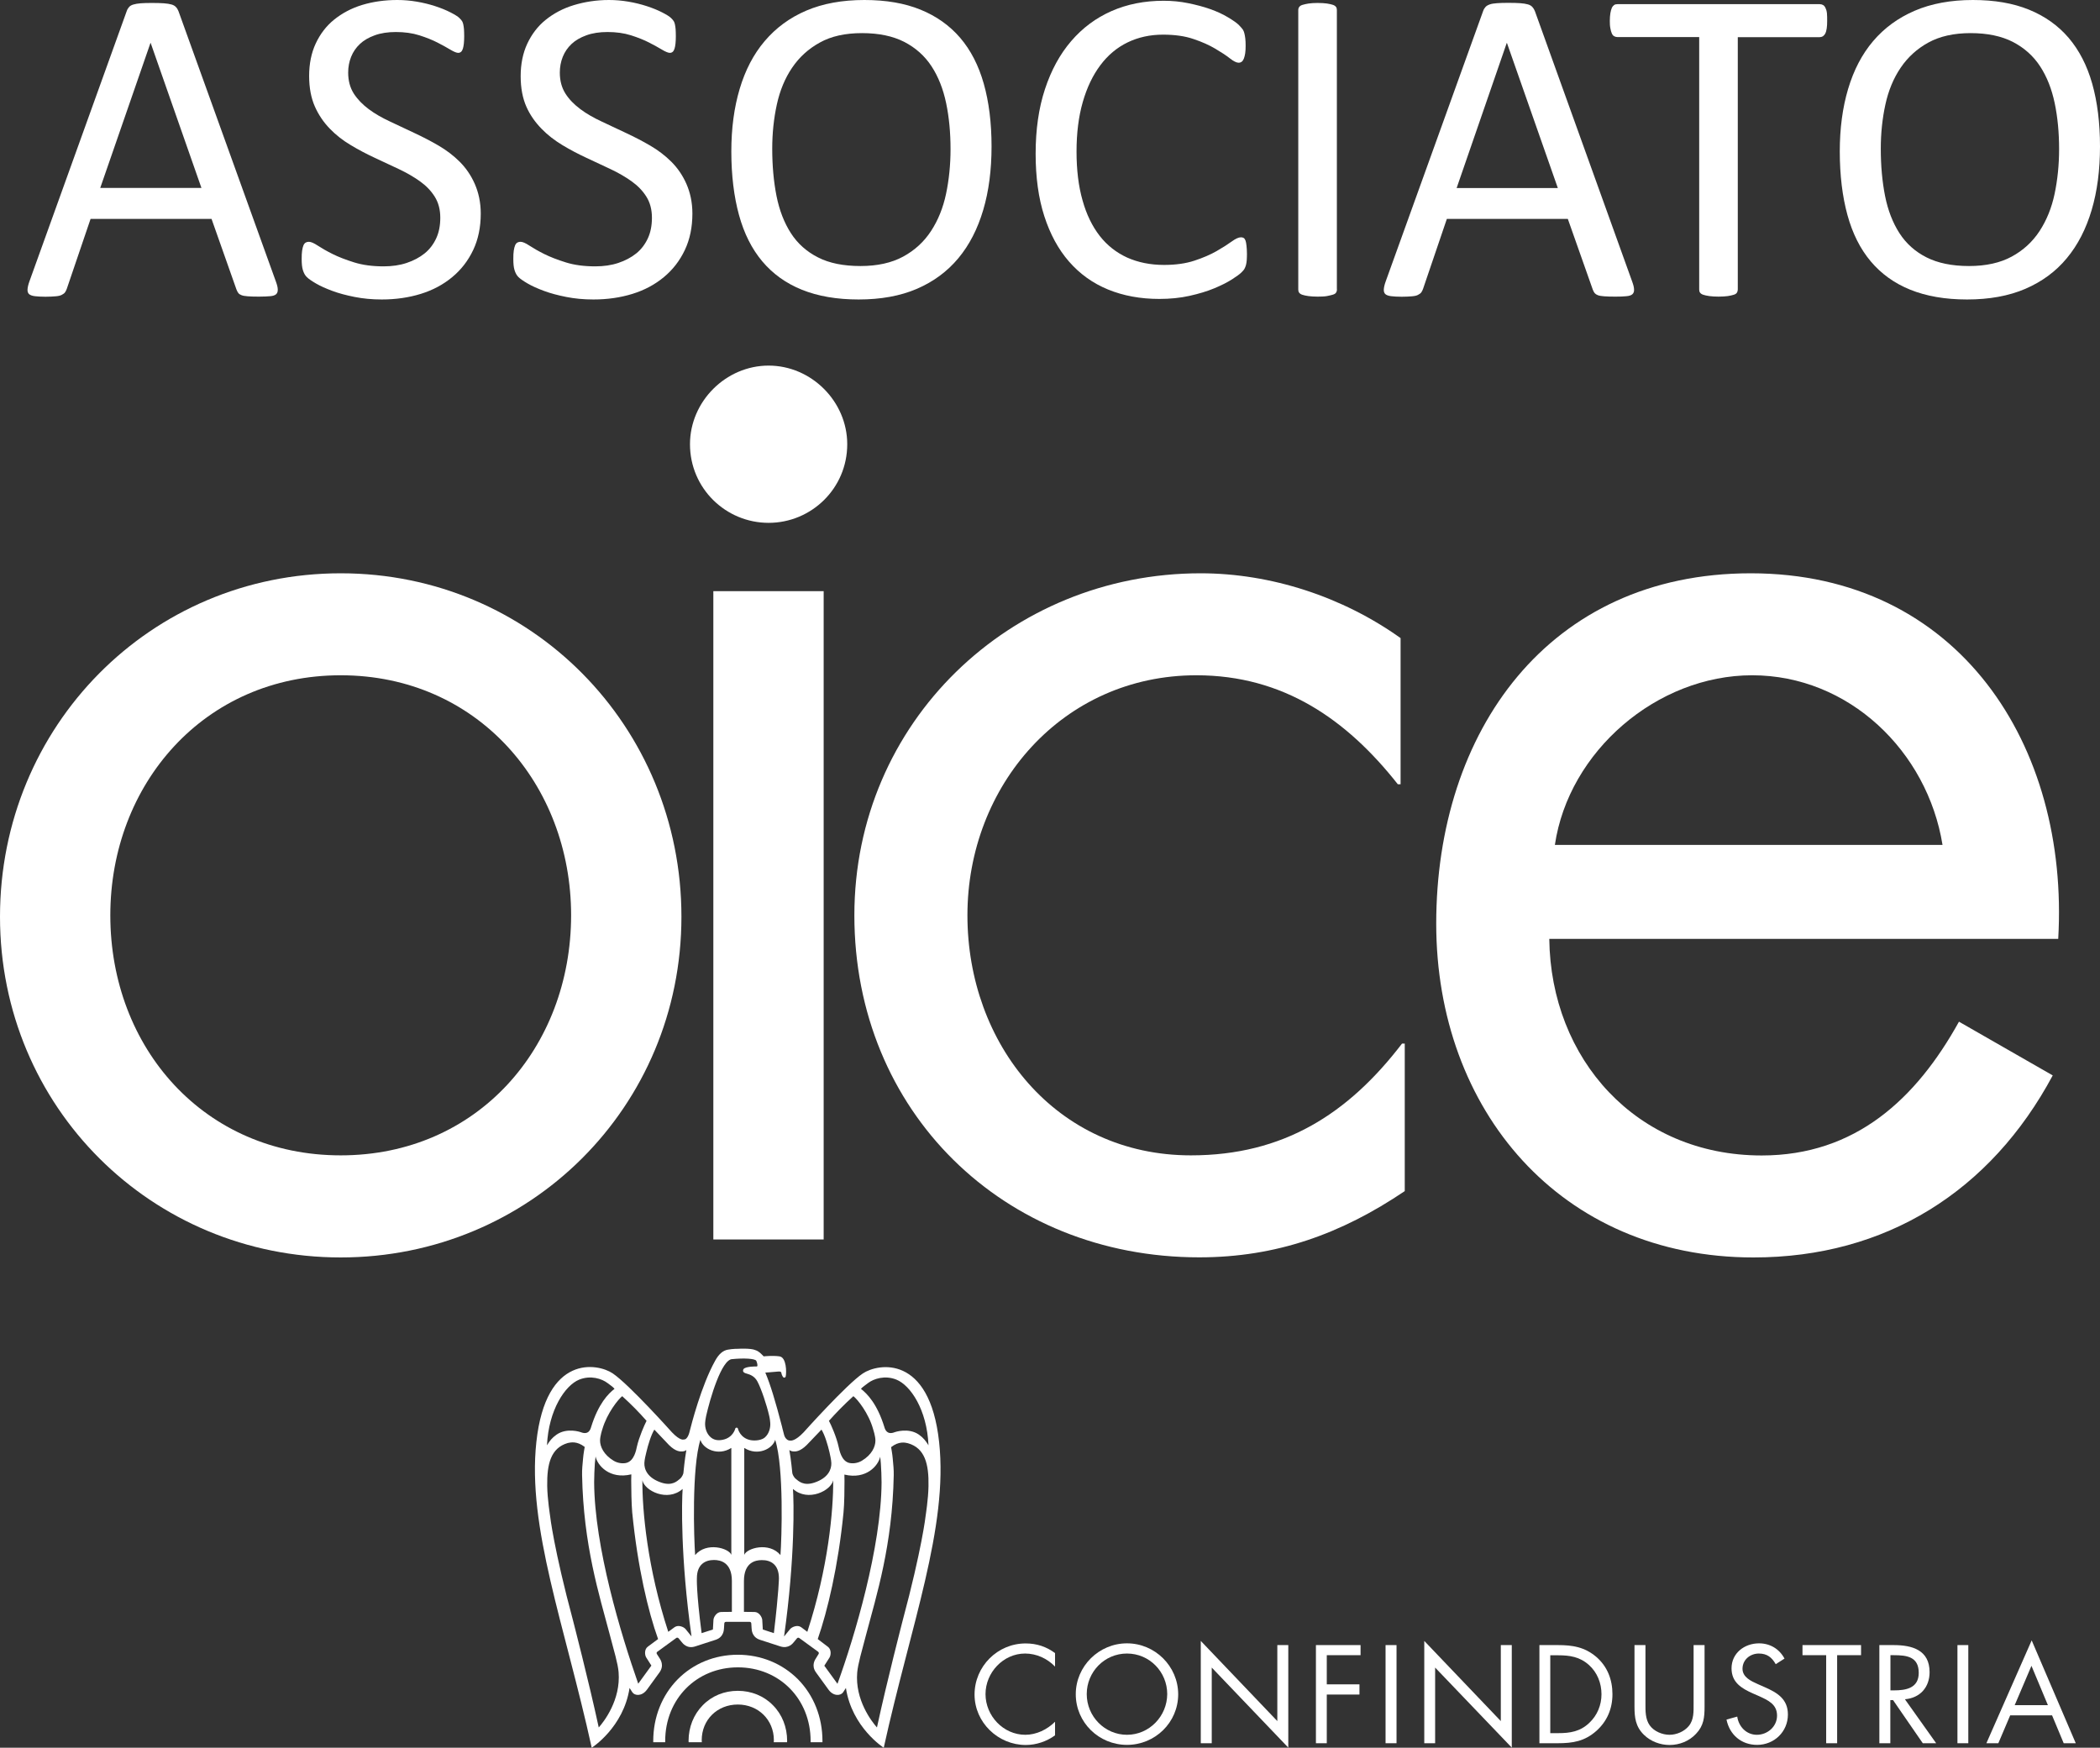 <?xml version="1.0" encoding="UTF-8"?>
<svg xmlns="http://www.w3.org/2000/svg" xmlns:xlink="http://www.w3.org/1999/xlink" version="1.0" id="Livello_1" x="0px" y="0px" viewBox="0 0 191.5 159.38" xml:space="preserve">
<rect x="0" y="0" width="191.5" height="159.38" fill="#333333" stroke="none"/>
<g>
	<path fill="#FFFFFF" d="M25.16,25.68c0.11,0.3,0.17,0.54,0.17,0.73s-0.04,0.32-0.15,0.42s-0.29,0.16-0.54,0.18   s-0.59,0.04-1.02,0.04s-0.76-0.01-1.02-0.03s-0.44-0.05-0.57-0.1s-0.23-0.11-0.29-0.19s-0.12-0.18-0.17-0.31l-2.28-6.46H8.26   l-2.17,6.38c-0.04,0.12-0.1,0.23-0.16,0.32s-0.17,0.16-0.3,0.23s-0.31,0.11-0.55,0.13s-0.55,0.04-0.93,0.04   c-0.4,0-0.72-0.02-0.97-0.05s-0.43-0.1-0.53-0.19s-0.15-0.24-0.14-0.42s0.06-0.43,0.17-0.73L11.56,1c0.05-0.15,0.13-0.27,0.22-0.37   S12,0.46,12.17,0.41s0.39-0.09,0.66-0.11s0.6-0.03,1.02-0.03c0.44,0,0.8,0.01,1.09,0.03s0.52,0.06,0.7,0.11s0.31,0.13,0.41,0.24   c0.1,0.1,0.17,0.23,0.23,0.38L25.16,25.68z M13.74,3.92h-0.02L9.14,17.14h9.23L13.74,3.92z"></path>
	<path fill="#FFFFFF" d="M43.84,19.48c0,1.24-0.23,2.35-0.69,3.32s-1.09,1.79-1.91,2.47s-1.77,1.19-2.87,1.53s-2.29,0.51-3.56,0.51   c-0.89,0-1.71-0.08-2.47-0.23c-0.76-0.15-1.44-0.33-2.03-0.55s-1.09-0.44-1.5-0.68s-0.68-0.43-0.84-0.59s-0.27-0.37-0.35-0.63   s-0.11-0.59-0.11-1.02c0-0.3,0.01-0.55,0.04-0.75s0.07-0.36,0.12-0.48s0.12-0.21,0.21-0.26s0.18-0.07,0.29-0.07   c0.19,0,0.46,0.12,0.81,0.35s0.8,0.49,1.34,0.76s1.21,0.53,1.98,0.77c0.77,0.24,1.66,0.36,2.68,0.36c0.77,0,1.47-0.1,2.1-0.31   s1.18-0.5,1.64-0.87s0.81-0.84,1.06-1.38s0.37-1.17,0.37-1.87c0-0.75-0.17-1.39-0.51-1.93s-0.79-1-1.35-1.4s-1.2-0.77-1.92-1.11   s-1.45-0.68-2.2-1.03s-1.48-0.73-2.19-1.16c-0.71-0.42-1.35-0.92-1.91-1.5s-1.02-1.25-1.36-2.02s-0.52-1.7-0.52-2.78   c0-1.11,0.2-2.1,0.6-2.96s0.96-1.6,1.68-2.18s1.57-1.04,2.56-1.34S35.09,0,36.23,0c0.59,0,1.18,0.05,1.77,0.15s1.16,0.24,1.68,0.41   s0.99,0.36,1.4,0.57s0.68,0.38,0.81,0.51s0.22,0.23,0.26,0.31s0.08,0.17,0.1,0.29s0.05,0.26,0.06,0.42s0.02,0.38,0.02,0.64   c0,0.25-0.01,0.46-0.03,0.66s-0.05,0.35-0.09,0.48s-0.1,0.23-0.17,0.29s-0.16,0.09-0.26,0.09c-0.15,0-0.39-0.1-0.71-0.29   s-0.71-0.41-1.18-0.65s-1.02-0.46-1.65-0.66s-1.35-0.3-2.14-0.3c-0.74,0-1.38,0.1-1.93,0.3s-1,0.46-1.35,0.79s-0.62,0.72-0.8,1.17   c-0.18,0.45-0.27,0.93-0.27,1.44c0,0.74,0.17,1.37,0.51,1.91c0.34,0.53,0.8,1,1.36,1.42s1.21,0.79,1.94,1.13s1.46,0.69,2.21,1.04   s1.49,0.73,2.21,1.15s1.37,0.91,1.94,1.48s1.03,1.24,1.37,2.01S43.84,18.43,43.84,19.48z"></path>
	<path fill="#FFFFFF" d="M63.14,19.48c0,1.24-0.23,2.35-0.69,3.32s-1.09,1.79-1.91,2.47s-1.77,1.19-2.87,1.53s-2.29,0.51-3.56,0.51   c-0.89,0-1.71-0.08-2.47-0.23s-1.44-0.33-2.03-0.55s-1.09-0.44-1.5-0.68s-0.68-0.43-0.84-0.59s-0.27-0.37-0.35-0.63   s-0.11-0.59-0.11-1.02c0-0.3,0.01-0.55,0.04-0.75s0.07-0.36,0.12-0.48s0.12-0.21,0.21-0.26s0.18-0.07,0.29-0.07   c0.19,0,0.46,0.12,0.81,0.35s0.8,0.49,1.34,0.76s1.21,0.53,1.98,0.77s1.66,0.36,2.68,0.36c0.77,0,1.47-0.1,2.1-0.31   s1.18-0.5,1.64-0.87s0.81-0.84,1.06-1.38s0.37-1.17,0.37-1.87c0-0.75-0.17-1.39-0.51-1.93s-0.79-1-1.35-1.4s-1.2-0.77-1.92-1.11   s-1.45-0.68-2.2-1.03s-1.48-0.73-2.19-1.16s-1.35-0.92-1.91-1.5S48.34,10.5,48,9.73s-0.52-1.7-0.52-2.78c0-1.11,0.2-2.1,0.6-2.96   s0.96-1.6,1.68-2.18s1.57-1.04,2.56-1.34S54.38,0,55.53,0c0.59,0,1.18,0.05,1.77,0.15s1.16,0.24,1.68,0.41s0.99,0.36,1.4,0.57   s0.68,0.38,0.81,0.51s0.22,0.23,0.26,0.31s0.08,0.17,0.1,0.29s0.05,0.26,0.06,0.42s0.02,0.38,0.02,0.64c0,0.25-0.01,0.46-0.03,0.66   s-0.05,0.35-0.09,0.48s-0.1,0.23-0.17,0.29s-0.16,0.09-0.26,0.09c-0.15,0-0.39-0.1-0.71-0.29s-0.71-0.41-1.18-0.65   s-1.02-0.46-1.65-0.66s-1.35-0.3-2.14-0.3c-0.74,0-1.38,0.1-1.93,0.3s-1,0.46-1.35,0.79s-0.62,0.72-0.8,1.17s-0.27,0.93-0.27,1.44   c0,0.74,0.17,1.37,0.51,1.91s0.8,1,1.36,1.42s1.21,0.79,1.94,1.13s1.46,0.69,2.21,1.04s1.49,0.73,2.21,1.15s1.37,0.91,1.94,1.48   s1.03,1.24,1.37,2.01S63.14,18.43,63.14,19.48z"></path>
	<path fill="#FFFFFF" d="M90.42,13.35c0,2.15-0.25,4.08-0.76,5.8s-1.26,3.19-2.27,4.4s-2.27,2.14-3.78,2.79s-3.29,0.97-5.31,0.97   c-2,0-3.72-0.3-5.18-0.89s-2.66-1.46-3.61-2.59s-1.66-2.54-2.12-4.22s-0.7-3.62-0.7-5.8c0-2.09,0.25-3.99,0.76-5.7   s1.26-3.16,2.28-4.36S72,1.62,73.52,0.97S76.81,0,78.83,0c1.96,0,3.66,0.29,5.11,0.88s2.66,1.45,3.62,2.57s1.68,2.52,2.15,4.18   S90.42,11.2,90.42,13.35z M86.68,13.6c0-1.5-0.13-2.9-0.4-4.19c-0.27-1.29-0.71-2.41-1.33-3.36c-0.62-0.95-1.45-1.69-2.49-2.23   c-1.04-0.53-2.32-0.8-3.85-0.8S75.8,3.3,74.76,3.88c-1.04,0.57-1.88,1.34-2.53,2.3c-0.65,0.96-1.11,2.07-1.39,3.35   c-0.28,1.28-0.42,2.62-0.42,4.03c0,1.56,0.13,2.99,0.39,4.31c0.26,1.31,0.7,2.44,1.31,3.39c0.61,0.95,1.44,1.69,2.47,2.21   c1.03,0.53,2.32,0.79,3.88,0.79c1.54,0,2.84-0.29,3.89-0.86c1.05-0.57,1.9-1.35,2.54-2.33c0.64-0.98,1.1-2.11,1.37-3.39   S86.68,15.03,86.68,13.6z"></path>
	<path fill="#FFFFFF" d="M113.71,23.17c0,0.22-0.01,0.41-0.02,0.57s-0.04,0.31-0.07,0.43s-0.08,0.23-0.13,0.33s-0.15,0.21-0.29,0.35   s-0.42,0.35-0.86,0.63s-0.98,0.55-1.63,0.82s-1.39,0.49-2.24,0.68s-1.76,0.28-2.76,0.28c-1.72,0-3.28-0.29-4.67-0.86   s-2.57-1.42-3.55-2.54s-1.73-2.51-2.26-4.15s-0.79-3.54-0.79-5.69c0-2.2,0.28-4.16,0.85-5.89s1.36-3.18,2.39-4.38   s2.25-2.11,3.68-2.74s3.01-0.94,4.75-0.94c0.77,0,1.51,0.07,2.24,0.22s1.39,0.32,2.01,0.54s1.16,0.47,1.64,0.76   s0.81,0.52,0.99,0.71s0.3,0.32,0.36,0.42s0.1,0.21,0.13,0.34s0.06,0.28,0.08,0.46s0.03,0.39,0.03,0.64c0,0.27-0.01,0.51-0.04,0.7   c-0.03,0.19-0.07,0.35-0.12,0.48s-0.12,0.23-0.2,0.29s-0.17,0.09-0.28,0.09c-0.19,0-0.46-0.13-0.8-0.4s-0.79-0.56-1.33-0.88   s-1.2-0.62-1.98-0.88c-0.78-0.27-1.71-0.4-2.79-0.4c-1.18,0-2.26,0.24-3.23,0.71c-0.97,0.47-1.8,1.17-2.48,2.08   c-0.69,0.92-1.22,2.03-1.6,3.35s-0.57,2.83-0.57,4.52c0,1.68,0.18,3.17,0.55,4.46c0.36,1.29,0.89,2.37,1.57,3.24   c0.68,0.87,1.52,1.52,2.5,1.97c0.99,0.44,2.11,0.67,3.36,0.67c1.06,0,1.98-0.13,2.77-0.39s1.46-0.55,2.02-0.87s1.01-0.61,1.37-0.87   s0.64-0.39,0.85-0.39c0.1,0,0.18,0.02,0.25,0.06c0.07,0.04,0.12,0.12,0.17,0.24c0.04,0.12,0.07,0.28,0.09,0.48   S113.71,22.86,113.71,23.17z"></path>
	<path fill="#FFFFFF" d="M121.92,26.39c0,0.11-0.03,0.21-0.08,0.29s-0.15,0.15-0.29,0.19S121.23,26.96,121,27s-0.51,0.05-0.85,0.05   c-0.33,0-0.61-0.02-0.84-0.05s-0.42-0.08-0.55-0.12s-0.23-0.11-0.29-0.19s-0.08-0.18-0.08-0.29V0.92c0-0.11,0.03-0.21,0.09-0.29   s0.16-0.15,0.31-0.19s0.33-0.09,0.55-0.12s0.5-0.05,0.81-0.05c0.34,0,0.63,0.02,0.85,0.05s0.41,0.08,0.54,0.12s0.23,0.11,0.29,0.19   s0.08,0.18,0.08,0.29V26.39z"></path>
	<path fill="#FFFFFF" d="M148.84,25.68c0.11,0.3,0.17,0.54,0.17,0.73c0.01,0.18-0.04,0.32-0.15,0.42s-0.29,0.16-0.54,0.18   c-0.25,0.03-0.59,0.04-1.02,0.04s-0.76-0.01-1.02-0.03s-0.44-0.05-0.57-0.1s-0.22-0.11-0.29-0.19c-0.06-0.08-0.12-0.18-0.17-0.31   l-2.28-6.46h-11.03l-2.17,6.38c-0.04,0.12-0.1,0.23-0.16,0.32s-0.17,0.16-0.3,0.23s-0.31,0.11-0.55,0.13s-0.55,0.04-0.93,0.04   c-0.4,0-0.72-0.02-0.97-0.05s-0.43-0.1-0.53-0.19s-0.15-0.24-0.14-0.42s0.06-0.43,0.17-0.73L135.25,1   c0.05-0.15,0.13-0.27,0.22-0.37s0.22-0.17,0.39-0.23s0.39-0.09,0.66-0.11s0.6-0.03,1.02-0.03c0.44,0,0.8,0.01,1.09,0.03   s0.52,0.06,0.7,0.11s0.31,0.13,0.41,0.24s0.17,0.23,0.23,0.38L148.84,25.68z M137.42,3.92h-0.02l-4.57,13.23h9.23L137.42,3.92z"></path>
	<path fill="#FFFFFF" d="M166.62,1.91c0,0.26-0.01,0.49-0.04,0.68s-0.07,0.35-0.13,0.46c-0.06,0.12-0.14,0.2-0.22,0.26   c-0.09,0.05-0.19,0.08-0.3,0.08h-7.46v23.01c0,0.11-0.03,0.21-0.08,0.29s-0.15,0.15-0.29,0.19s-0.32,0.09-0.54,0.12   c-0.22,0.03-0.51,0.05-0.85,0.05c-0.33,0-0.61-0.02-0.84-0.05s-0.42-0.08-0.55-0.12s-0.23-0.11-0.29-0.19s-0.08-0.18-0.08-0.29   V3.38h-7.46c-0.11,0-0.21-0.03-0.3-0.08s-0.16-0.14-0.21-0.26s-0.1-0.27-0.13-0.46c-0.04-0.19-0.05-0.42-0.05-0.68   s0.02-0.49,0.05-0.69c0.03-0.2,0.08-0.36,0.13-0.48s0.13-0.21,0.21-0.27s0.19-0.08,0.3-0.08h18.46c0.11,0,0.21,0.03,0.3,0.08   c0.09,0.05,0.16,0.14,0.22,0.27c0.06,0.12,0.11,0.28,0.13,0.48S166.62,1.65,166.62,1.91z"></path>
	<path fill="#FFFFFF" d="M191.5,13.35c0,2.15-0.25,4.08-0.76,5.8s-1.26,3.19-2.27,4.4c-1,1.21-2.27,2.14-3.78,2.79   s-3.29,0.97-5.31,0.97c-2,0-3.72-0.3-5.18-0.89c-1.46-0.59-2.66-1.46-3.61-2.59s-1.66-2.54-2.12-4.22s-0.7-3.62-0.7-5.8   c0-2.09,0.25-3.99,0.76-5.7s1.26-3.16,2.28-4.36s2.28-2.12,3.79-2.77S177.89,0,179.91,0c1.96,0,3.66,0.29,5.11,0.88   s2.66,1.45,3.62,2.57c0.96,1.13,1.68,2.52,2.15,4.18C191.26,9.3,191.5,11.2,191.5,13.35z M187.77,13.6c0-1.5-0.13-2.9-0.4-4.19   s-0.71-2.41-1.33-3.36c-0.62-0.95-1.45-1.69-2.49-2.23c-1.04-0.53-2.32-0.8-3.85-0.8s-2.81,0.29-3.85,0.86   c-1.04,0.57-1.88,1.34-2.53,2.3s-1.11,2.07-1.39,3.35s-0.42,2.62-0.42,4.03c0,1.56,0.13,2.99,0.39,4.31   c0.26,1.31,0.7,2.44,1.31,3.39c0.61,0.95,1.44,1.69,2.47,2.21s2.32,0.79,3.88,0.79c1.54,0,2.84-0.29,3.89-0.86   c1.05-0.57,1.9-1.35,2.54-2.33s1.1-2.11,1.37-3.39C187.63,16.39,187.77,15.03,187.77,13.6z"></path>
</g>
<g>
	<path fill="#FFFFFF" d="M31.07,52.28C13.71,52.28,0,66.24,0,83.6s13.84,31.07,31.07,31.07c17.23,0,31.07-13.71,31.07-31.07   S48.43,52.28,31.07,52.28z M31.07,105.36c-12.45,0-21.01-9.81-21.01-21.89c0-11.95,8.55-21.89,21.01-21.89   c12.45,0,21.01,9.94,21.01,21.89C52.07,95.54,43.52,105.36,31.07,105.36z"></path>
	<path fill="#FFFFFF" d="M108.6,105.36c-12.33,0-20.38-10.19-20.38-21.89c0-11.82,8.68-21.89,20.88-21.89   c7.93,0,13.71,4.03,18.37,9.94h0.25V58.19c-5.28-3.77-11.82-5.91-18.24-5.91c-17.36,0-31.57,13.58-31.57,31.19   c0,17.86,13.58,31.19,31.45,31.19c7.04,0,12.96-2.14,18.74-6.04V95.17h-0.25C122.94,101.58,117.03,105.36,108.6,105.36z"></path>
	<path fill="#FFFFFF" d="M159.65,52.28c-18.49,0-28.68,14.46-28.68,31.95c0,16.98,11.32,30.44,28.93,30.44   c12.07,0,21.63-6.04,27.29-16.6l-8.55-4.9c-3.9,7.04-9.44,12.2-17.99,12.2c-11.45,0-19.24-8.81-19.37-19.75h46.41   C188.71,68,178.64,52.28,159.65,52.28z M141.79,77.05c1.26-8.55,9.31-15.47,17.99-15.47c8.81,0,15.98,6.92,17.36,15.47H141.79z"></path>
	<path fill="#FFFFFF" d="M70.09,33.34c-3.9,0-7.17,3.27-7.17,7.17c0,4.03,3.27,7.17,7.17,7.17c3.9,0,7.17-3.14,7.17-7.17   C77.26,36.61,73.99,33.34,70.09,33.34z"></path>
	<rect x="65.05" y="53.91" fill="#FFFFFF" width="10.06" height="59.12"></rect>
</g>
<g>
	<path fill="#FFFFFF" d="M78.68,125.25c-1.5,1.01-5.4,5.37-5.4,5.37c-0.78,0.82-1.17,0.75-1.17,0.75c-0.48,0.04-0.61-0.53-0.61-0.53   c-0.06-0.23-0.11-0.44-0.17-0.66v-0.02c-0.64-2.46-1.08-3.9-1.54-4.99c0,0,0.72-0.05,1.11-0.09c0.39-0.04,0.33,0.07,0.38,0.24   c0,0,0.1,0.31,0.22,0.31c0.14,0,0.15-0.12,0.15-0.12c0.08-0.34,0.08-1.73-0.57-1.82c-0.65-0.09-1.44,0-1.44,0   c-0.25-0.25-0.42-0.46-0.76-0.57c-0.41-0.19-1.56-0.12-1.56-0.12s-0.46-0.01-0.95,0.08c-0.46,0.08-0.83,0.42-1.15,1   c-1.27,2.27-2.18,5.86-2.34,6.49c0,0-0.16,0.74-0.53,0.7c0,0-0.3,0.16-1.08-0.66c0,0-3.9-4.36-5.4-5.37   c-1.37-0.92-6.09-1.79-6.96,6.27c-0.84,7.77,2.58,16.65,5.05,27.87c0,0,2.9-1.84,3.45-5.45l0.26,0.4c0.21,0.31,0.86,0.39,1.33-0.25   l1.14-1.57c0.46-0.64,0.08-1.18,0.01-1.29l-0.25-0.39c-0.04-0.07-0.03-0.16,0.04-0.2l1.73-1.26c0.06-0.05,0.16-0.03,0.21,0.03   l0.29,0.35c0.08,0.1,0.48,0.64,1.23,0.39l1.85-0.6c0.75-0.24,0.76-0.91,0.77-1.04l0.03-0.46c0-0.08,0.07-0.14,0.15-0.14h2.16   c0.08,0,0.15,0.06,0.15,0.14l0.03,0.46c0.01,0.13,0.02,0.8,0.77,1.04l1.85,0.6c0.75,0.24,1.15-0.29,1.23-0.39l0.29-0.35   c0.05-0.06,0.14-0.07,0.2-0.03l1.73,1.26c0.06,0.05,0.08,0.14,0.04,0.2l-0.24,0.39c-0.07,0.11-0.46,0.65,0,1.29l1.14,1.57   c0.46,0.64,1.12,0.56,1.33,0.25l0.26-0.4c0.55,3.61,3.45,5.45,3.45,5.45c2.47-11.22,5.89-20.1,5.05-27.87   C84.77,123.46,80.05,124.33,78.68,125.25z M61.01,131.78c0.63,0.62,1.04,0.59,1.21,0.58c0.11-0.01,0.26-0.03,0.37-0.13   c-0.15,0.81-0.27,2.08-0.27,2.09c0,0.06-0.11,0.38-0.33,0.55c-0.22,0.17-0.67,0.67-1.69,0.33c-1.25-0.42-1.56-1.2-1.54-1.78   c0.01-0.3,0.12-0.76,0.18-0.99c0.16-0.68,0.43-1.57,0.73-2.06C59.79,130.5,61.01,131.78,61.01,131.78z M56.74,127.32   c0.9,0.82,1.53,1.47,2.22,2.25c-0.18,0.34-0.68,1.47-0.88,2.35c-0.07,0.34-0.25,1.26-0.91,1.47c-0.32,0.1-0.81,0.06-1.21-0.18   c-0.91-0.55-1.24-1.29-1.24-1.84c0-0.41,0.2-1.01,0.21-1.04C55.36,128.86,56.38,127.6,56.74,127.32z M52.82,125.81   c1.05-0.42,2.07-0.08,2.59,0.32c0.19,0.15,0.5,0.35,0.63,0.52c-0.57,0.44-1.48,1.36-2.14,3.5c-0.06,0.21-0.23,0.74-0.95,0.45   c0,0-1.24-0.44-2.2,0.23c-0.41,0.29-0.63,0.57-0.87,0.97C50.03,128.56,51.54,126.33,52.82,125.81z M54.6,157.53   c-0.92-4.26-2.33-9.68-2.34-9.73c-1.76-6.55-2.1-9.55-2.1-9.58c0-0.03-0.24-1.49-0.26-2.71c-0.03-2.01,0.33-3.47,1.88-3.92   c0.26-0.05,0.82-0.2,1.54,0.36c0,0-0.12,0.65-0.15,1.05c-0.05,0.56-0.1,0.97-0.09,1.5c0.12,6.42,1.57,10.95,2.52,14.55   c0.4,1.52,0.75,2.67,0.81,3.44C56.62,155.02,55.06,157.02,54.6,157.53z M59.08,150.16c-0.35,0.25-0.28,0.79-0.15,0.99l0.47,0.74   l-1.2,1.65c-1.59-4.53-3.99-12.47-4.02-18.38c0-0.3,0.01-0.59,0.02-0.87c0.03-0.71,0.05-1.04,0.11-1.47   c0.16,0.79,1.25,2.11,3.26,1.63c-0.01,0.19-0.01,0.35-0.01,0.57c0,0.68,0.02,2.1,0.09,2.89c0.5,5.04,1.45,9.02,2.36,11.56   L59.08,150.16z M62.51,148.55c-0.15-0.18-0.65-0.41-1-0.16l-0.57,0.42c-1.91-5.84-2.38-11.1-2.36-13.82   c0.19,0.95,2.29,2.01,3.67,0.79c-0.08,1.05-0.21,6.22,0.81,13.45C62.92,149.06,62.51,148.55,62.51,148.55z M63.39,141.81   c-0.11-1.46-0.32-7.97,0.48-10.51c0.23,0.82,1.6,1.52,2.82,0.74v9.75C66.47,141.18,64.42,140.58,63.39,141.81z M66.73,146.99   l-0.96,0.01c-0.43,0-0.7,0.48-0.71,0.72c0,0-0.04,0.65-0.05,0.88l-1.03,0.33c-0.5-3.86-0.43-5.01-0.43-5.01   c0-1.27,0.77-1.66,1.56-1.66c0.58,0,1.63,0.21,1.63,1.91V146.99z M67.29,130.28c-0.01-0.05-0.06-0.09-0.12-0.09   c-0.06,0-0.11,0.04-0.12,0.09c-0.01,0.03-0.21,0.84-1.16,1.02c-0.44,0.09-0.81,0.01-1.09-0.24c-0.4-0.35-0.52-0.9-0.5-1.29   c0.01-0.14,0.03-0.36,0.09-0.63c0.35-1.57,1.41-5.2,2.39-5.2h0.01c0.97-0.1,2.08-0.06,2.18,0.16c0.08,0.18,0.13,0.42,0.08,0.49   c0,0.01-0.01,0.02-0.05,0.02c-0.1,0-0.98-0.01-1.19,0.23c-0.04,0.05-0.06,0.11-0.05,0.18c0.02,0.15,0.18,0.2,0.36,0.25   c0.27,0.08,0.68,0.21,0.95,0.71c0.35,0.66,0.85,2.14,1.08,3.16c0,0,0.07,0.28,0.09,0.63c0.03,0.39-0.09,0.97-0.5,1.32   c-0.28,0.24-0.85,0.32-1.29,0.24C67.5,131.15,67.3,130.32,67.29,130.28z M70.57,148.93l-1.01-0.33c0,0-0.05-0.88-0.05-0.88   c-0.02-0.24-0.28-0.72-0.71-0.72l-0.96-0.01v-2.81c0-1.71,1.05-1.91,1.63-1.91c0.79-0.01,1.56,0.38,1.56,1.66   C71.03,143.93,71.03,145.04,70.57,148.93z M71.17,141.81c-1.03-1.23-3.08-0.63-3.3-0.02v-9.75c1.23,0.78,2.59,0.08,2.82-0.74   C71.5,133.85,71.28,140.35,71.17,141.81z M79.15,126.13c0.52-0.4,1.54-0.74,2.59-0.32c1.29,0.52,2.79,2.74,2.93,5.99   c-0.24-0.39-0.46-0.68-0.87-0.97c-0.96-0.67-2.2-0.23-2.2-0.23c-0.71,0.29-0.89-0.24-0.95-0.45c-0.66-2.14-1.57-3.05-2.14-3.5   C78.65,126.48,78.97,126.28,79.15,126.13z M77.82,127.32c0.37,0.28,1.39,1.54,1.8,3.01c0.01,0.03,0.21,0.63,0.21,1.04   c0,0.55-0.32,1.29-1.24,1.84c-0.4,0.24-0.89,0.28-1.21,0.18c-0.66-0.21-0.83-1.13-0.91-1.47c-0.19-0.88-0.69-2.01-0.88-2.35   C76.29,128.79,76.92,128.14,77.82,127.32z M72.35,132.36c0.17,0.01,0.58,0.04,1.21-0.58c0,0,1.22-1.28,1.35-1.41   c0.31,0.49,0.57,1.38,0.73,2.06c0.05,0.23,0.16,0.69,0.17,0.99c0.02,0.58-0.29,1.36-1.54,1.78c-1.02,0.34-1.47-0.16-1.69-0.33   c-0.23-0.18-0.33-0.49-0.33-0.55c0-0.01-0.12-1.28-0.27-2.09C72.09,132.32,72.23,132.35,72.35,132.36z M73.06,148.39   c-0.35-0.25-0.84-0.02-1,0.16c0,0-0.42,0.51-0.56,0.68c1.02-7.23,0.89-12.4,0.81-13.45c1.39,1.22,3.48,0.15,3.67-0.79   c0.02,2.71-0.45,7.99-2.36,13.82L73.06,148.39z M76.37,153.55l-1.2-1.65l0.47-0.74c0.13-0.2,0.2-0.74-0.15-0.99l-0.92-0.7   c0.89-2.56,1.87-6.65,2.35-11.54c0.08-0.79,0.09-2.2,0.09-2.89c0-0.22-0.01-0.38-0.01-0.57c2.01,0.48,3.11-0.84,3.26-1.63   c0.06,0.42,0.08,0.76,0.11,1.47c0.01,0.28,0.02,0.58,0.02,0.87C80.36,141.08,77.94,149.23,76.37,153.55z M84.41,138.22   c0,0.02-0.34,3.03-2.1,9.58c-0.01,0.05-1.42,5.47-2.34,9.73c-0.46-0.51-2.02-2.51-1.8-5.02c0.07-0.77,0.41-1.92,0.81-3.44   c0.95-3.6,2.4-8.13,2.52-14.55c0.01-0.53-0.04-0.94-0.09-1.5c-0.03-0.4-0.15-1.05-0.15-1.05c0.71-0.56,1.28-0.42,1.53-0.36   c1.56,0.44,1.92,1.91,1.88,3.92C84.65,136.73,84.41,138.2,84.41,138.22z"></path>
	<path fill="#FFFFFF" d="M67.28,150.9c-2.11,0-4.06,0.8-5.49,2.25c-1.43,1.46-2.22,3.45-2.22,5.61c0,0.04,0,0.08,0,0.12h1.09   c0-0.04,0-0.08,0-0.12c0-3.82,2.85-6.71,6.63-6.71c3.78,0,6.63,2.88,6.63,6.71c0,0.04,0,0.08,0,0.12h1.08c0-0.04,0-0.08,0-0.12   c0-2.16-0.79-4.15-2.22-5.61C71.34,151.7,69.39,150.9,67.28,150.9z"></path>
	<path fill="#FFFFFF" d="M67.28,154.19c-1.23,0-2.36,0.46-3.19,1.31c-0.84,0.85-1.3,2.01-1.3,3.26c0,0.04,0.01,0.08,0.01,0.12H64   c0-0.06-0.01-0.12-0.01-0.19c0-1.85,1.41-3.25,3.29-3.25c1.87,0,3.29,1.4,3.29,3.25c0,0.06-0.01,0.12-0.01,0.19h1.21   c0-0.04,0.01-0.08,0.01-0.12c0-1.26-0.46-2.42-1.3-3.26C69.65,154.65,68.51,154.19,67.28,154.19z"></path>
	<path fill="#FFFFFF" d="M88.87,154.53c0,2.54,2.14,4.6,4.67,4.6c0.95,0,1.9-0.32,2.67-0.88v-1.24c-0.71,0.71-1.7,1.19-2.71,1.19   c-2.01,0-3.63-1.73-3.63-3.71c0-1.97,1.62-3.7,3.61-3.7c1.03,0,2.02,0.45,2.73,1.19v-1.23c-0.79-0.59-1.68-0.88-2.67-0.88   C90.97,149.86,88.87,151.96,88.87,154.53z"></path>
	<path fill="#FFFFFF" d="M102.77,149.86c-2.55,0-4.67,2.08-4.67,4.64c0,2.58,2.11,4.62,4.67,4.62s4.67-2.04,4.67-4.62   C107.43,151.94,105.32,149.86,102.77,149.86z M102.77,158.2c-2.03,0-3.67-1.68-3.67-3.71c0-2.03,1.62-3.7,3.67-3.7   s3.67,1.67,3.67,3.7C106.43,156.51,104.8,158.2,102.77,158.2z"></path>
	<polygon fill="#FFFFFF" points="116.48,156.95 109.5,149.64 109.5,158.97 110.5,158.97 110.5,152.07 117.48,159.37 117.48,150.02    116.48,150.02  "></polygon>
	<polygon fill="#FFFFFF" points="120,158.97 120.99,158.97 120.99,154.53 123.97,154.53 123.97,153.6 120.99,153.6 120.99,150.94    124.07,150.94 124.07,150.02 120,150.02  "></polygon>
	<rect x="126.35" y="150.02" fill="#FFFFFF" width="1" height="8.95"></rect>
	<polygon fill="#FFFFFF" points="136.86,156.95 129.88,149.64 129.88,158.97 130.87,158.97 130.87,152.07 137.86,159.37    137.86,150.02 136.86,150.02  "></polygon>
	<path fill="#FFFFFF" d="M142.06,150.02h-1.68v8.95h1.66c1.4,0,2.47-0.18,3.54-1.13c0.98-0.88,1.46-2.03,1.46-3.34   c0-1.33-0.46-2.53-1.48-3.41C144.49,150.19,143.4,150.02,142.06,150.02z M144.92,157.12c-0.82,0.78-1.73,0.93-2.82,0.93h-0.73v-7.1   h0.73c1.05,0,1.96,0.14,2.78,0.87c0.77,0.68,1.16,1.66,1.16,2.68C146.04,155.49,145.66,156.43,144.92,157.12z"></path>
	<path fill="#FFFFFF" d="M154.44,155.35c0,0.7,0.04,1.48-0.44,2.05c-0.41,0.5-1.11,0.8-1.76,0.8c-0.65,0-1.41-0.31-1.8-0.86   c-0.41-0.57-0.39-1.33-0.39-1.99v-5.33h-1v5.61c0,1.02,0.1,1.84,0.88,2.59c0.61,0.59,1.47,0.91,2.32,0.91   c0.9,0,1.79-0.35,2.41-1.02c0.71-0.74,0.78-1.51,0.78-2.48v-5.61h-1V155.35z"></path>
	<path fill="#FFFFFF" d="M160.89,153.84l-0.59-0.26c-0.61-0.27-1.4-0.63-1.4-1.4c0-0.82,0.69-1.39,1.49-1.39   c0.76,0,1.19,0.36,1.54,0.97l0.8-0.51c-0.47-0.88-1.32-1.39-2.32-1.39c-1.33,0-2.51,0.89-2.51,2.28c0,1.28,0.9,1.82,1.95,2.29   l0.55,0.24c0.83,0.38,1.65,0.74,1.65,1.78c0,1.01-0.88,1.75-1.84,1.75c-0.96,0-1.66-0.75-1.79-1.66l-0.98,0.27   c0.28,1.39,1.36,2.31,2.79,2.31c1.56,0,2.81-1.2,2.81-2.77C163.04,154.93,162.06,154.35,160.89,153.84z"></path>
	<polygon fill="#FFFFFF" points="164.37,150.94 166.53,150.94 166.53,158.97 167.53,158.97 167.53,150.94 169.71,150.94    169.71,150.02 164.37,150.02  "></polygon>
	<path fill="#FFFFFF" d="M175.96,152.49c0-2.02-1.58-2.47-3.28-2.47h-1.3v8.95h1v-3.93h0.25l2.71,3.93h1.22l-2.85-4.01   C175.1,154.84,175.96,153.86,175.96,152.49z M172.39,154.16v-3.22h0.3c1.2,0,2.28,0.14,2.28,1.61c0,1.39-1.14,1.6-2.27,1.6H172.39z   "></path>
	<rect x="178.5" y="150.02" fill="#FFFFFF" width="0.99" height="8.95"></rect>
	<path fill="#FFFFFF" d="M185.27,149.59l-4.13,9.38h1.09l1.08-2.54h3.82l1.06,2.54h1.1L185.27,149.59z M183.72,155.5l1.53-3.59   l1.5,3.59H183.72z"></path>
</g>
</svg>
